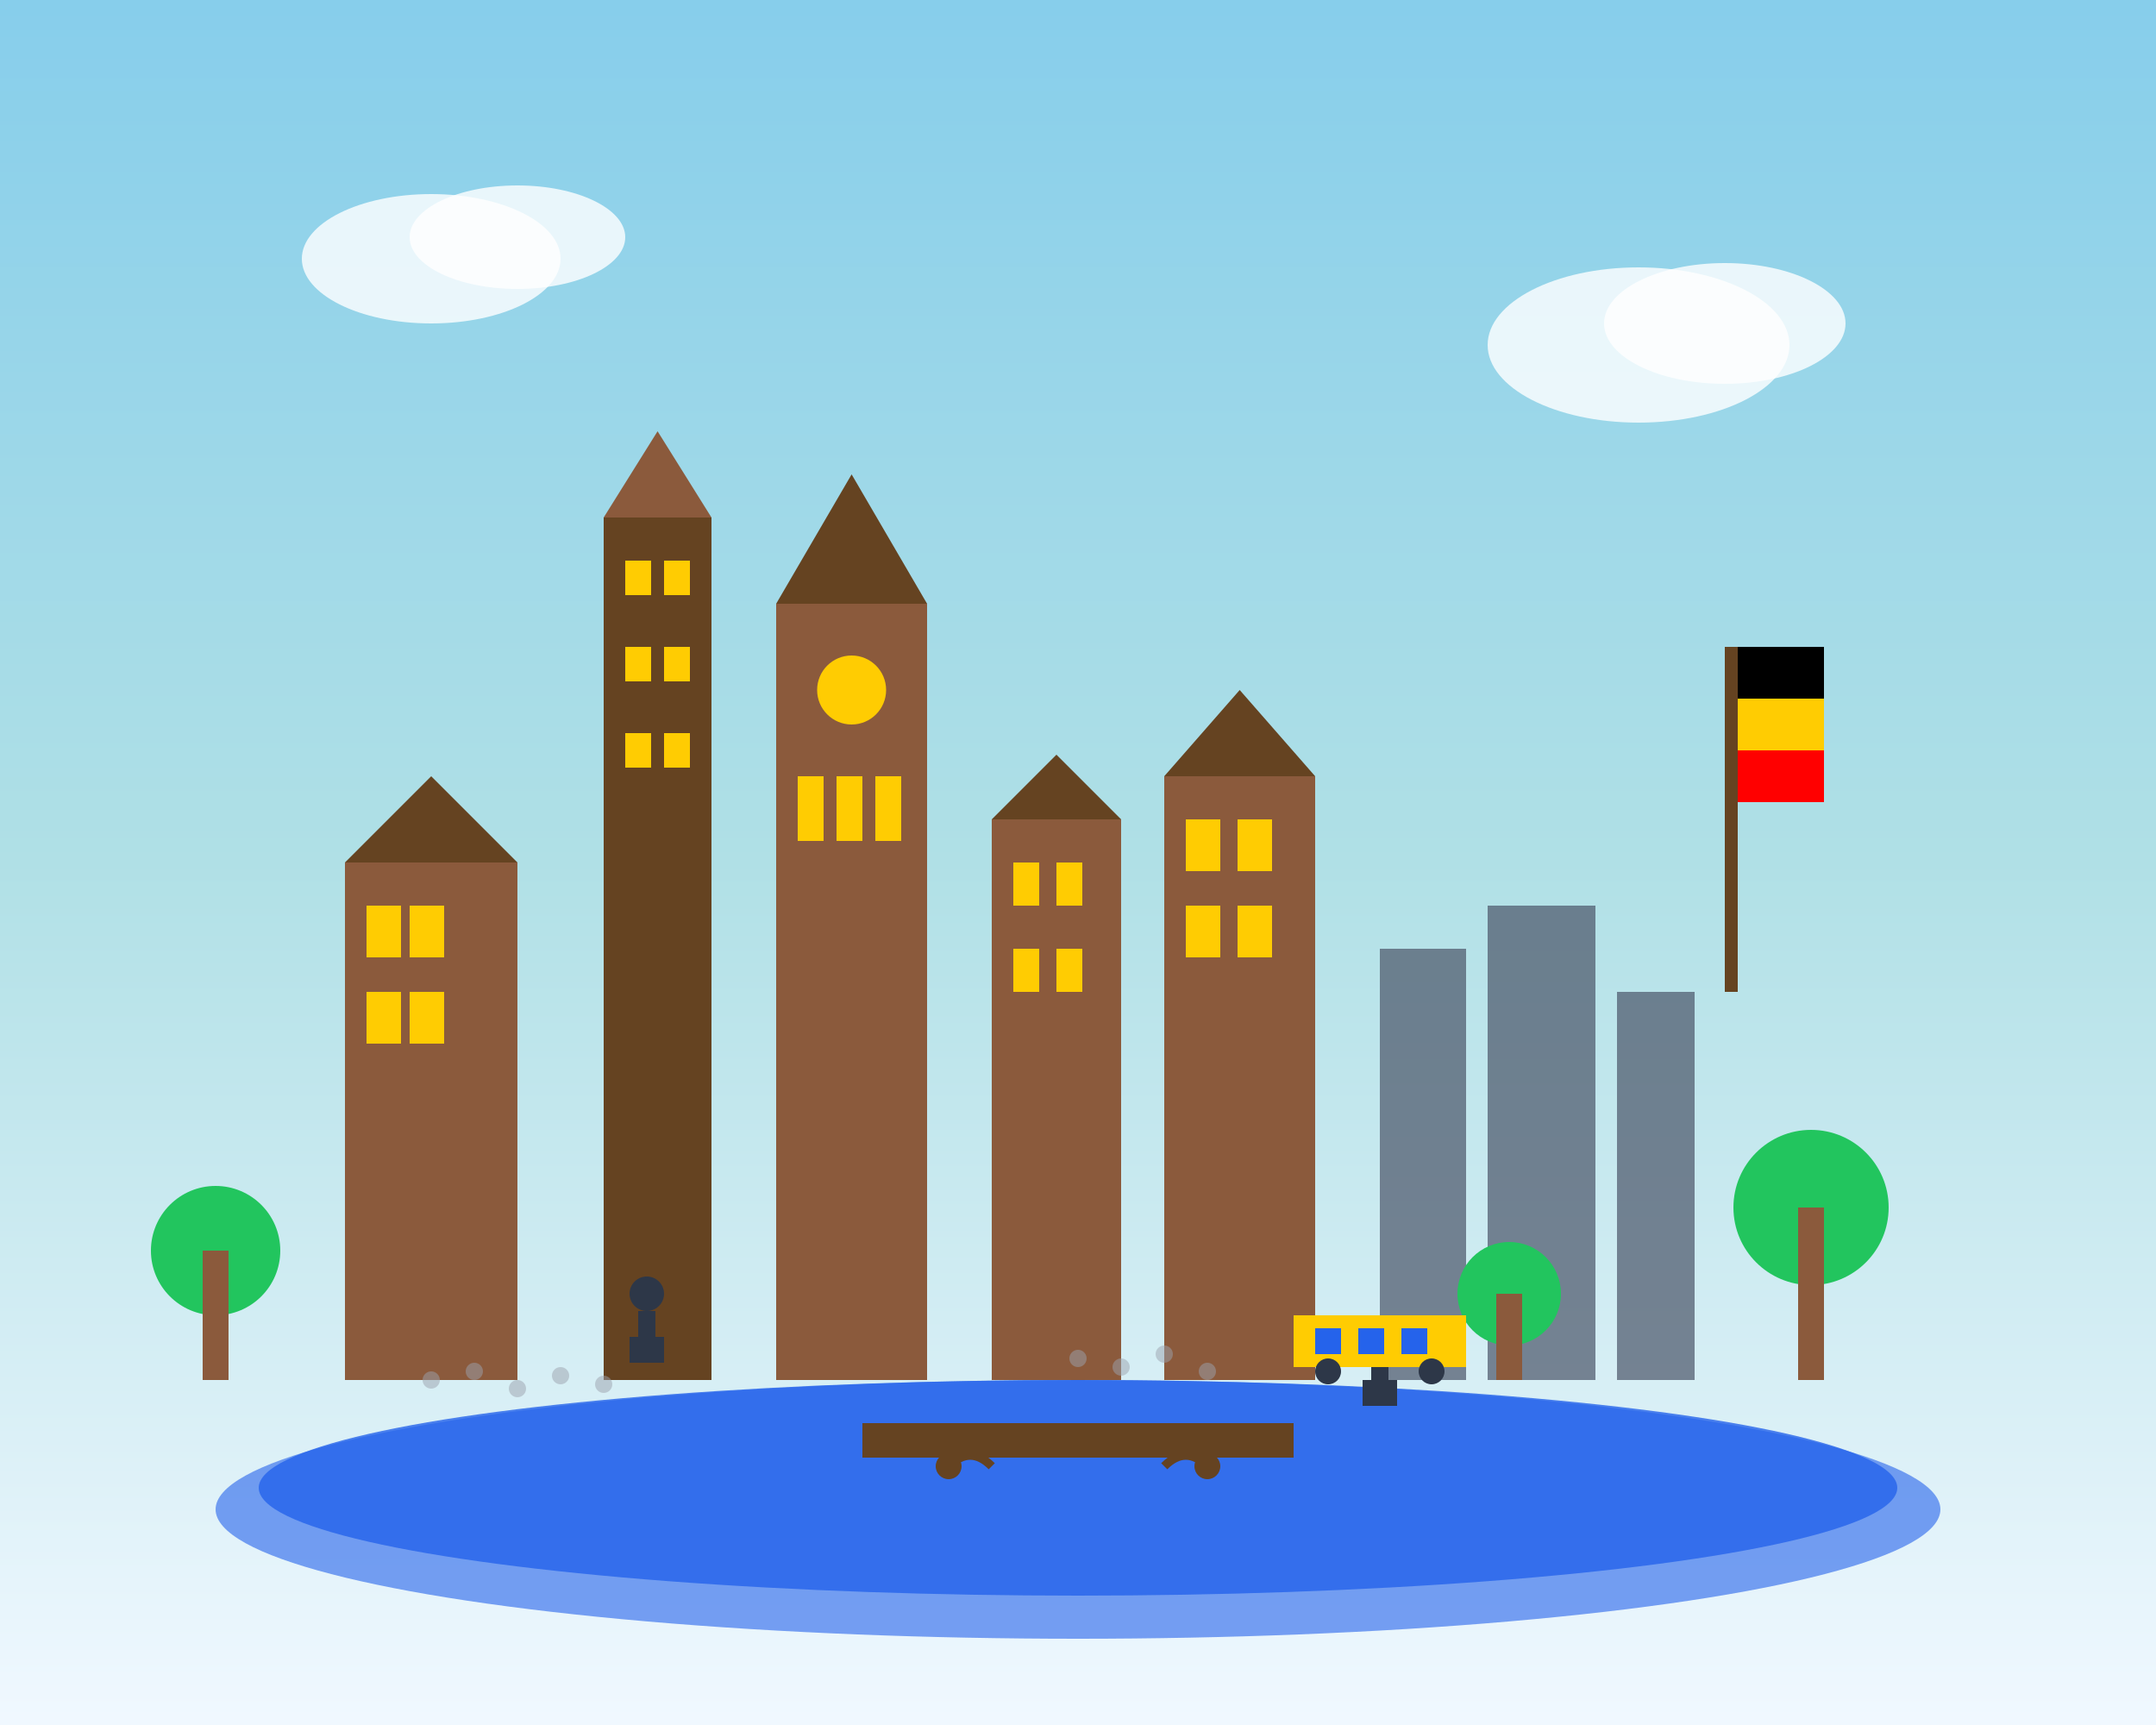 <svg width="500" height="400" viewBox="0 0 500 400" fill="none" xmlns="http://www.w3.org/2000/svg">
  <rect x="0" y="0" width="500" height="400" fill="#333333" stroke="none"/>
  <!-- Sky background -->
  <rect width="500" height="400" fill="url(#skyGradient)"/>
  
  <!-- Clouds -->
  <ellipse cx="100" cy="60" rx="30" ry="15" fill="#ffffff" opacity="0.8"/>
  <ellipse cx="120" cy="55" rx="25" ry="12" fill="#ffffff" opacity="0.8"/>
  <ellipse cx="380" cy="80" rx="35" ry="18" fill="#ffffff" opacity="0.8"/>
  <ellipse cx="400" cy="75" rx="28" ry="14" fill="#ffffff" opacity="0.8"/>
  
  <!-- Historic buildings silhouette (Brussels/Bruges style) -->
  <!-- Grand Place style buildings -->
  <rect x="80" y="200" width="40" height="120" fill="#8b5a3c"/>
  <polygon points="80,200 100,180 120,200" fill="#654321"/>
  <rect x="85" y="210" width="8" height="12" fill="#ffcc02"/>
  <rect x="95" y="210" width="8" height="12" fill="#ffcc02"/>
  <rect x="85" y="230" width="8" height="12" fill="#ffcc02"/>
  <rect x="95" y="230" width="8" height="12" fill="#ffcc02"/>
  
  <!-- Belfried tower -->
  <rect x="140" y="120" width="25" height="200" fill="#654321"/>
  <polygon points="140,120 152.5,100 165,120" fill="#8b5a3c"/>
  <rect x="145" y="130" width="6" height="8" fill="#ffcc02"/>
  <rect x="154" y="130" width="6" height="8" fill="#ffcc02"/>
  <rect x="145" y="150" width="6" height="8" fill="#ffcc02"/>
  <rect x="154" y="150" width="6" height="8" fill="#ffcc02"/>
  <rect x="145" y="170" width="6" height="8" fill="#ffcc02"/>
  <rect x="154" y="170" width="6" height="8" fill="#ffcc02"/>
  
  <!-- Gothic cathedral -->
  <rect x="180" y="140" width="35" height="180" fill="#8b5a3c"/>
  <polygon points="180,140 197.5,110 215,140" fill="#654321"/>
  <polygon points="190,140 197.5,125 205,140" fill="#654321"/>
  <circle cx="197.5" cy="160" r="8" fill="#ffcc02"/>
  <rect x="185" y="180" width="6" height="15" fill="#ffcc02"/>
  <rect x="194" y="180" width="6" height="15" fill="#ffcc02"/>
  <rect x="203" y="180" width="6" height="15" fill="#ffcc02"/>
  
  <!-- Guild houses -->
  <rect x="230" y="190" width="30" height="130" fill="#8b5a3c"/>
  <polygon points="230,190 245,175 260,190" fill="#654321"/>
  <rect x="235" y="200" width="6" height="10" fill="#ffcc02"/>
  <rect x="245" y="200" width="6" height="10" fill="#ffcc02"/>
  <rect x="235" y="220" width="6" height="10" fill="#ffcc02"/>
  <rect x="245" y="220" width="6" height="10" fill="#ffcc02"/>
  
  <rect x="270" y="180" width="35" height="140" fill="#8b5a3c"/>
  <polygon points="270,180 287.5,160 305,180" fill="#654321"/>
  <rect x="275" y="190" width="8" height="12" fill="#ffcc02"/>
  <rect x="287" y="190" width="8" height="12" fill="#ffcc02"/>
  <rect x="275" y="210" width="8" height="12" fill="#ffcc02"/>
  <rect x="287" y="210" width="8" height="12" fill="#ffcc02"/>
  
  <!-- Modern buildings in background -->
  <rect x="320" y="220" width="20" height="100" fill="#4a5568" opacity="0.7"/>
  <rect x="345" y="210" width="25" height="110" fill="#4a5568" opacity="0.7"/>
  <rect x="375" y="230" width="18" height="90" fill="#4a5568" opacity="0.7"/>
  
  <!-- Belgian flag on flagpole -->
  <rect x="400" y="150" width="3" height="80" fill="#654321"/>
  <rect x="403" y="150" width="20" height="12" fill="#000000"/>
  <rect x="403" y="162" width="20" height="12" fill="#ffcc02"/>
  <rect x="403" y="174" width="20" height="12" fill="#ff0000"/>
  
  <!-- Canal/river -->
  <ellipse cx="250" cy="350" rx="200" ry="30" fill="#2563eb" opacity="0.6"/>
  <ellipse cx="250" cy="345" rx="190" ry="25" fill="#2563eb" opacity="0.8"/>
  
  <!-- Bridge -->
  <rect x="200" y="330" width="100" height="8" fill="#654321"/>
  <circle cx="220" cy="340" r="3" fill="#654321"/>
  <circle cx="280" cy="340" r="3" fill="#654321"/>
  <path d="M220 340 Q225 335 230 340" stroke="#654321" stroke-width="2" fill="none"/>
  <path d="M270 340 Q275 335 280 340" stroke="#654321" stroke-width="2" fill="none"/>
  
  <!-- Trees -->
  <circle cx="50" cy="290" r="15" fill="#22c55e"/>
  <rect x="47" y="290" width="6" height="30" fill="#8b5a3c"/>
  
  <circle cx="420" cy="280" r="18" fill="#22c55e"/>
  <rect x="417" y="280" width="6" height="40" fill="#8b5a3c"/>
  
  <circle cx="350" cy="300" r="12" fill="#22c55e"/>
  <rect x="347" y="300" width="6" height="20" fill="#8b5a3c"/>
  
  <!-- People silhouettes -->
  <circle cx="150" cy="300" r="4" fill="#2d3748"/>
  <rect x="148" y="304" width="4" height="12" fill="#2d3748"/>
  <rect x="146" y="310" width="2" height="6" fill="#2d3748"/>
  <rect x="152" y="310" width="2" height="6" fill="#2d3748"/>
  
  <circle cx="320" cy="310" r="4" fill="#2d3748"/>
  <rect x="318" y="314" width="4" height="12" fill="#2d3748"/>
  <rect x="316" y="320" width="2" height="6" fill="#2d3748"/>
  <rect x="322" y="320" width="2" height="6" fill="#2d3748"/>
  
  <!-- Cobblestone pattern -->
  <circle cx="100" cy="320" r="2" fill="#9ca3af" opacity="0.5"/>
  <circle cx="110" cy="318" r="2" fill="#9ca3af" opacity="0.5"/>
  <circle cx="120" cy="322" r="2" fill="#9ca3af" opacity="0.5"/>
  <circle cx="130" cy="319" r="2" fill="#9ca3af" opacity="0.5"/>
  <circle cx="140" cy="321" r="2" fill="#9ca3af" opacity="0.5"/>
  
  <circle cx="250" cy="315" r="2" fill="#9ca3af" opacity="0.5"/>
  <circle cx="260" cy="317" r="2" fill="#9ca3af" opacity="0.5"/>
  <circle cx="270" cy="314" r="2" fill="#9ca3af" opacity="0.5"/>
  <circle cx="280" cy="318" r="2" fill="#9ca3af" opacity="0.5"/>
  
  <!-- Tram/streetcar -->
  <rect x="300" y="305" width="40" height="12" fill="#ffcc02"/>
  <rect x="305" y="308" width="6" height="6" fill="#2563eb"/>
  <rect x="315" y="308" width="6" height="6" fill="#2563eb"/>
  <rect x="325" y="308" width="6" height="6" fill="#2563eb"/>
  <circle cx="308" cy="318" r="3" fill="#2d3748"/>
  <circle cx="332" cy="318" r="3" fill="#2d3748"/>
  
  <!-- Gradients -->
  <defs>
    <linearGradient id="skyGradient" x1="0%" y1="0%" x2="0%" y2="100%">
      <stop offset="0%" style="stop-color:#87ceeb;stop-opacity:1" />
      <stop offset="50%" style="stop-color:#b0e0e6;stop-opacity:1" />
      <stop offset="100%" style="stop-color:#f0f8ff;stop-opacity:1" />
    </linearGradient>
  </defs>
</svg>
